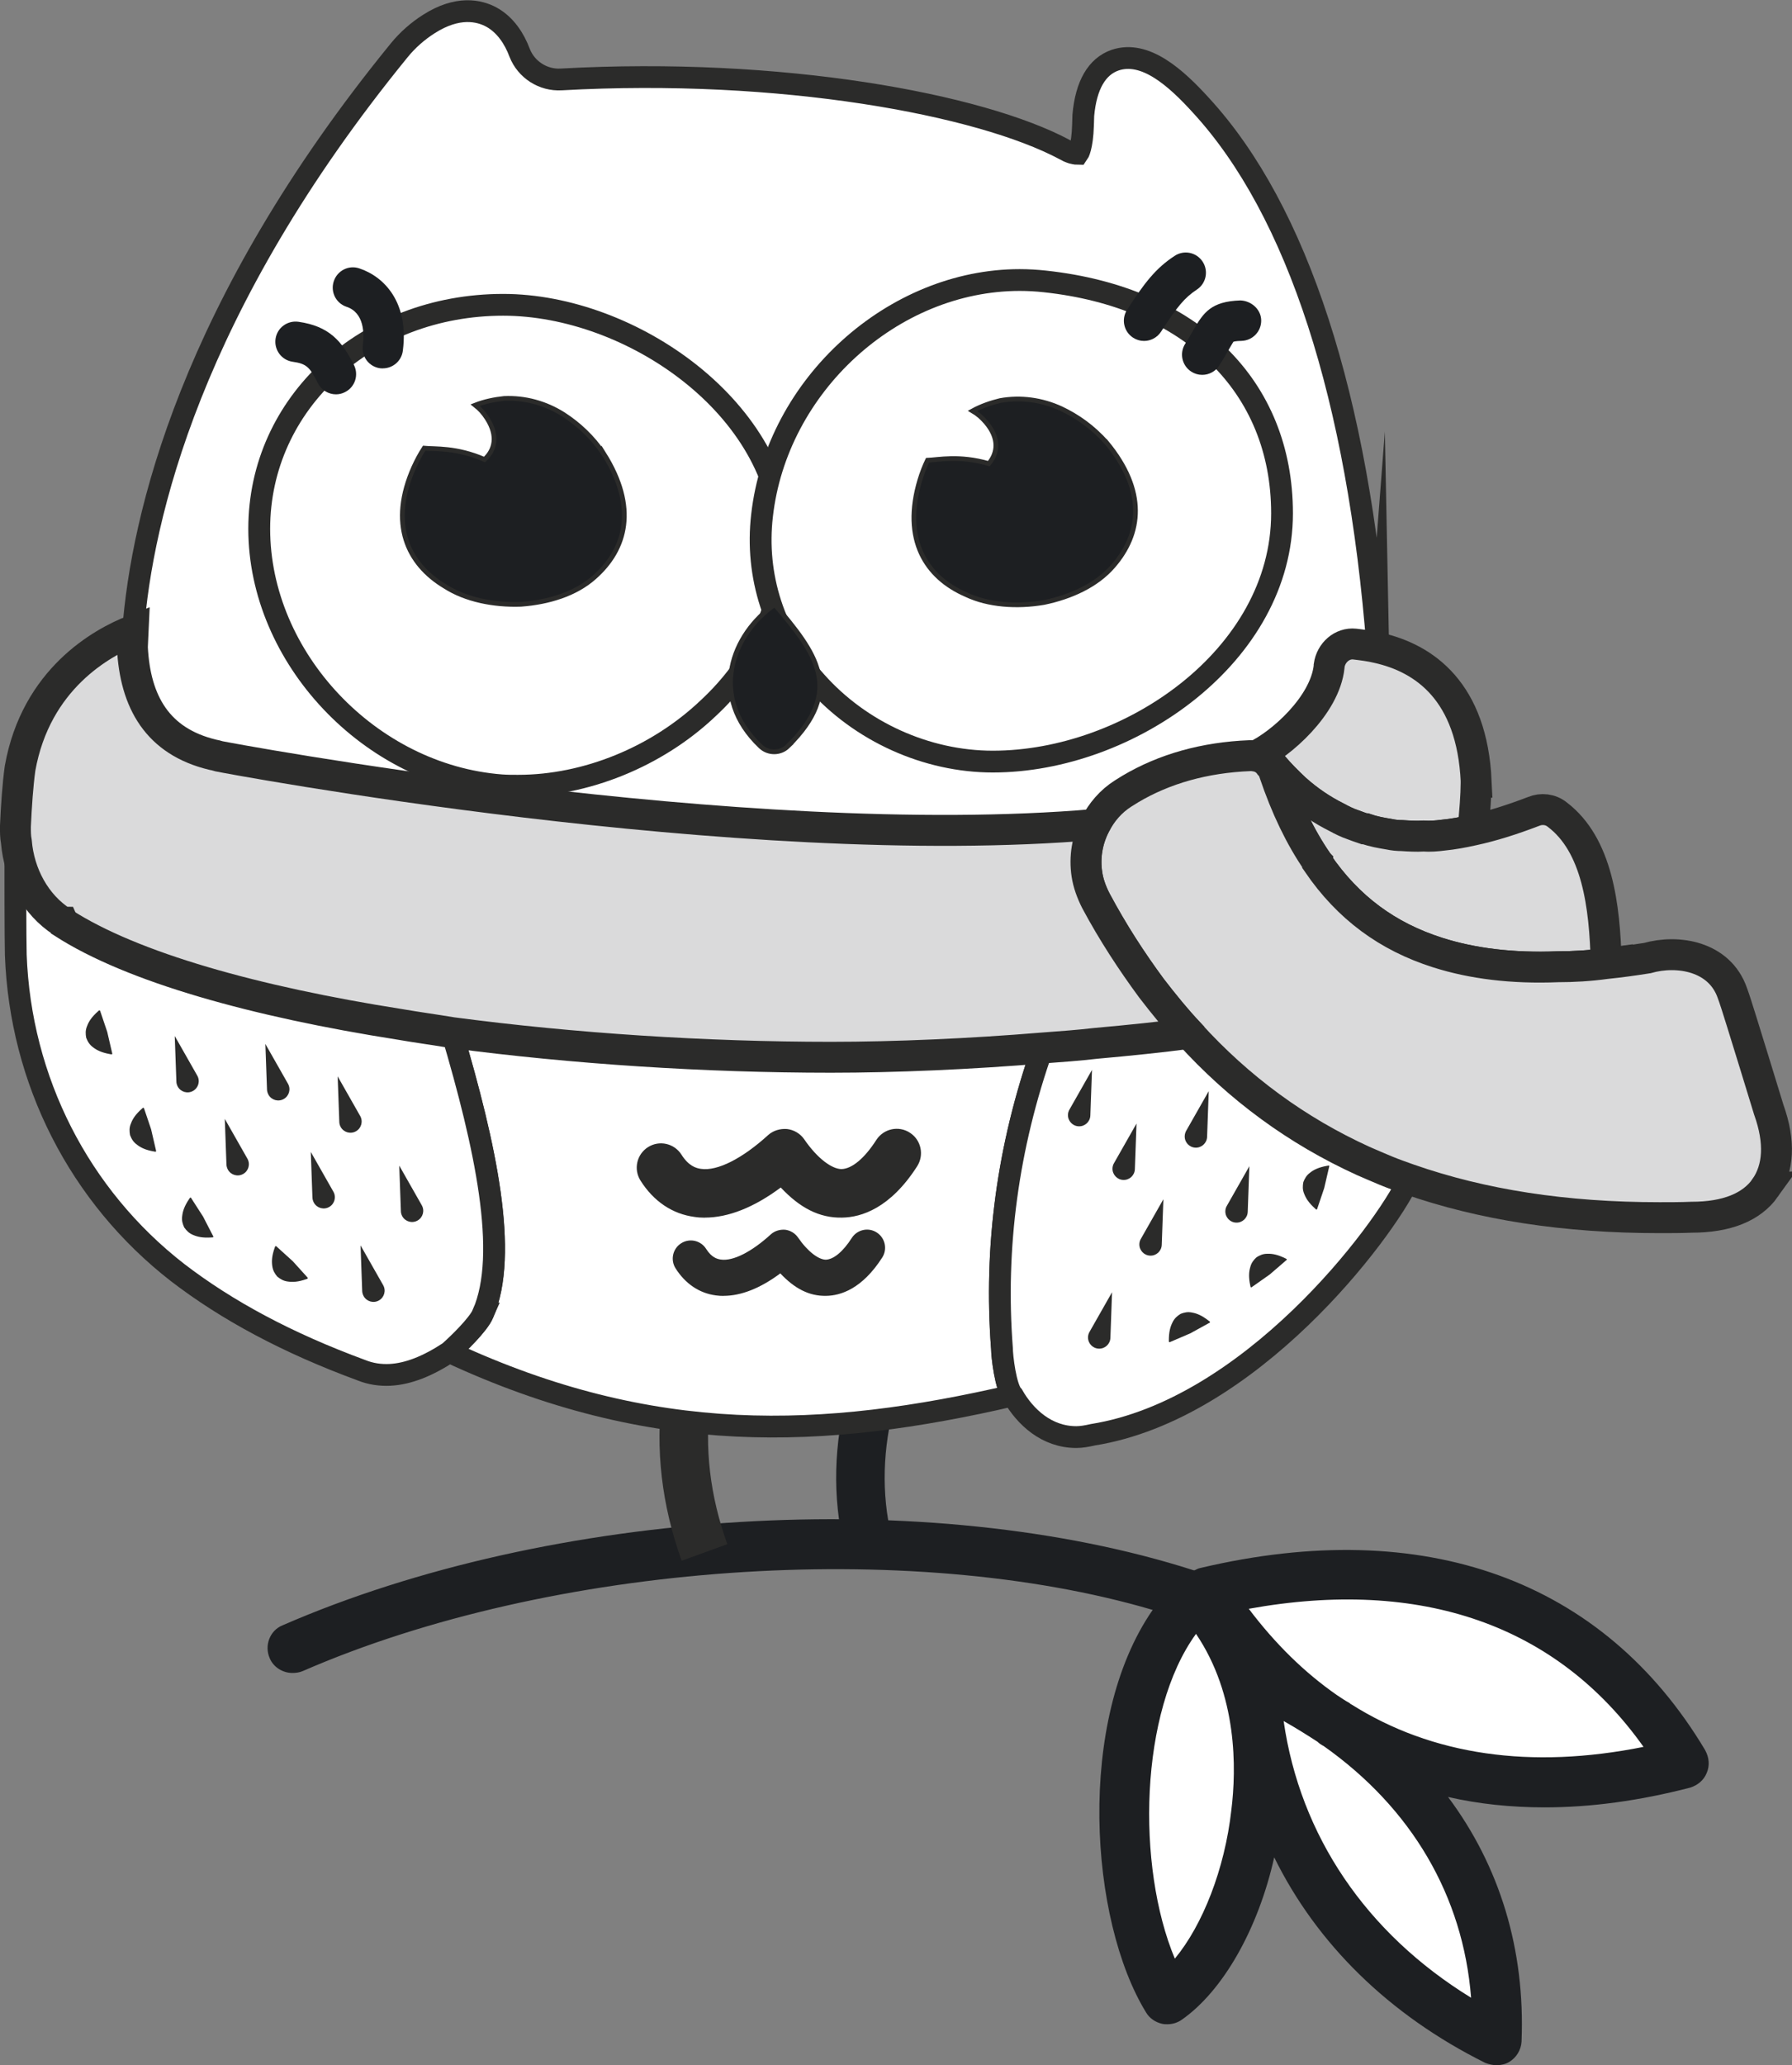 <?xml version="1.0" encoding="UTF-8"?> <svg xmlns="http://www.w3.org/2000/svg" xmlns:xlink="http://www.w3.org/1999/xlink" xmlns:xodm="http://www.corel.com/coreldraw/odm/2003" xml:space="preserve" width="29.015mm" height="33.417mm" version="1.1" style="shape-rendering:geometricPrecision; text-rendering:geometricPrecision; image-rendering:optimizeQuality; fill-rule:evenodd; clip-rule:evenodd" viewBox="0 0 239.46 275.79"><rect x="0" y="0" width="239.46" height="275.79" fill="#808080" stroke="none"/> <defs> <style type="text/css"> .str2 {stroke:#2B2B2A;stroke-width:4.13;stroke-miterlimit:22.926} .str0 {stroke:#2B2B2A;stroke-width:2.91;stroke-miterlimit:22.926} .str1 {stroke:#2B2B2A;stroke-width:0.63;stroke-miterlimit:22.926} .fil0 {fill:white;fill-rule:nonzero} .fil3 {fill:#DADADB;fill-rule:nonzero} .fil2 {fill:#2B2B2A;fill-rule:nonzero} .fil1 {fill:#1D1F22;fill-rule:nonzero} </style> </defs> <g id="Слой_x0020_2">  <g id="_44173430880"> <path class="fil0" d="M164.92 214.49c18.73,-7.73 46.3,1.23 56.26,18.63 0.27,0.48 0.05,1.06 -0.47,1.26 -16.18,6.13 -52.11,-5.49 -56.3,-18.82 -0.14,-0.44 0.08,-0.89 0.52,-1.07z"></path> <path class="fil0" d="M171.43 228.06c16.6,8.03 33.07,23.66 25.48,40.4 -0,0.01 -16.13,-8 -16.13,-8.01 -6.42,-14.37 -13.02,-27.06 -9.34,-32.39z"></path> <path class="fil0" d="M162.96 214.42c9.39,14.75 5.9,39.51 -7.41,50.57 -0.37,0.31 -0.9,0.21 -1.14,-0.21 -7.64,-12.83 -3.15,-45.08 7.56,-50.64 0.35,-0.18 0.77,-0.06 0.99,0.28z"></path> <path class="fil1" d="M227.87 233.74c-13.6,-22.79 -37.52,-31.41 -67.42,-24.36 -0.32,0.06 -0.57,0.19 -0.82,0.32l-0.06 0c-0.06,0 -0.06,0 -0.06,0 -35.38,-11.33 -85.76,-8.32 -121.76,7.35 -1.7,0.69 -2.46,2.71 -1.7,4.41 0.5,1.2 1.76,1.95 3.02,1.95 0.44,0 0.94,-0.06 1.38,-0.25 33.24,-14.48 81.04,-17.74 113.58,-8.17 -10.26,14.79 -8.44,41.48 -0.88,53.76 0.44,0.76 1.26,1.32 2.14,1.51 0.25,0.06 0.44,0.06 0.69,0.06 0.69,0 1.32,-0.19 1.89,-0.57 5.54,-3.84 10.26,-12.15 12.4,-21.72 5.67,11.52 15.3,21.03 28.2,27.45 0.5,0.19 1.01,0.31 1.51,0.31 0.57,0 1.2,-0.13 1.7,-0.44 0.94,-0.57 1.57,-1.57 1.64,-2.71 0.5,-12.27 -2.9,-23.42 -9.82,-32.67 4.09,0.94 8.44,1.39 12.91,1.39 6.17,0 12.65,-0.88 19.45,-2.64 1.01,-0.32 1.83,-1.01 2.2,-1.95 0.44,-1.01 0.32,-2.08 -0.19,-3.02zm-63.33 7.99l0 0c-0.88,7.87 -3.84,15.36 -7.55,19.83 -5.16,-12.34 -4.72,-32.99 2.83,-43.37 5.54,8.18 5.41,18 4.72,23.54zm32.04 25.05l0 0c-14.04,-8.62 -22.85,-21.66 -25.05,-36.95 1.57,0.88 3.08,1.83 4.53,2.77 0.25,0.25 0.57,0.44 0.82,0.57 11.77,8.31 18.63,20.02 19.7,33.62zm-15.99 -39.16l0 0c-0.13,-0.06 -0.19,-0.13 -0.25,-0.19 -0.57,-0.31 -1.13,-0.69 -1.7,-1.07 -4.34,-3.02 -8.25,-6.86 -11.77,-11.52 23.04,-4.16 41.17,2.14 52.75,18.44 -15.05,3.02 -28.26,1.13 -39.03,-5.67z"></path> </g> <g id="_44173431456"> <path class="fil2" d="M91.09 208.42c-2.67,-7.4 -3.55,-14.93 -2.59,-22.36l6.43 0.82c-0.82,6.4 -0.06,12.9 2.26,19.33l-6.09 2.21z"></path> </g> <g id="_44173429376"> <path class="fil1" d="M112.81 206.61c-1.59,-6.71 -1.42,-13.76 0.51,-20.97l6.26 1.67c-1.65,6.16 -1.8,12.15 -0.47,17.81l-6.3 1.49z"></path> </g> <g id="_44173441920"> <path class="fil0 str0" d="M133.89 180.06c0,0.98 0.49,5.31 1.46,6.29 -25.33,5.86 -48.16,6.84 -75.32,-5.8 1.16,-1.04 3.85,-3.6 4.52,-5.13 3.48,-7.99 0.31,-22.46 -4.15,-37.54 16.17,2.14 33.87,3.3 50.66,3.3 8.55,0 18.62,-0.43 28.26,-1.22 -4.64,13.12 -6.47,26.61 -5.43,40.1z"></path> <path class="fil0 str0" d="M184.19 87.86l-0.13 1.69 -6.48 -0.53c-0.53,5.24 -6.53,10.44 -9.81,11.95 -0.18,-0.04 -0.49,-0.04 -0.71,-0.04 -6.13,0.22 -11.5,1.78 -15.99,4.44l-0.98 0.62c-1.69,1.02 -2.89,2.49 -3.73,4.13 -47.39,4.09 -116.49,-8.97 -117.07,-9.1 -0.31,-0.09 -0.62,-0.18 -0.89,-0.22 -7.33,-1.78 -10.35,-7.02 -10.7,-14.34 0.04,-0.76 0.04,-1.47 0.09,-2.26 1.15,-15.01 7.64,-43.26 35.53,-77.45 1.15,-1.42 2.53,-2.62 4,-3.55 3.82,-2.44 6.71,-1.82 8.39,-0.89 1.82,1.02 3.02,2.84 3.73,4.75 0.89,2.26 3.15,3.69 5.55,3.55 29.35,-1.64 56,3.33 67.28,9.37 0.31,0.18 0.58,0.31 0.98,0.44 0.49,0.13 0.71,0.13 0.8,0.13 0,0 0.58,-0.8 0.67,-3.86 0,-0.44 0.04,-0.84 0.04,-1.29 0.36,-4.04 1.82,-6.53 4.26,-7.37 4,-1.33 8.08,2.31 11.5,6.08 12.88,14.03 20.96,39.04 23.54,72.39 0.04,0.44 0.04,0.93 0.13,1.38z"></path> <g> <path class="fil2" d="M94.19 162.61c-0.47,0 -0.93,-0.03 -1.38,-0.1 -2.96,-0.39 -5.46,-2.07 -7.22,-4.85 -0.96,-1.51 -0.51,-3.51 1,-4.47 1.51,-0.96 3.51,-0.51 4.47,1 0.96,1.52 1.95,1.81 2.6,1.9 2.21,0.33 5.55,-1.39 8.96,-4.49 0.69,-0.63 1.62,-0.9 2.55,-0.83 0.93,0.11 1.77,0.61 2.3,1.38 1.78,2.59 3.7,3.95 4.96,3.97 1.4,-0.02 3.1,-1.44 4.67,-3.89 0.97,-1.5 2.97,-1.95 4.48,-0.97 1.51,0.97 1.94,2.97 0.98,4.48 -3.59,5.6 -7.44,6.82 -10.03,6.86 -3.04,0.07 -5.66,-1.31 -8.2,-4.02 -3.56,2.65 -7,4.02 -10.15,4.02z"></path> </g> <g> <path class="fil2" d="M96.69 173.06c-0.35,0 -0.69,-0.02 -1.03,-0.07 -2.21,-0.29 -4.08,-1.55 -5.39,-3.62 -0.71,-1.13 -0.38,-2.62 0.75,-3.34 1.13,-0.72 2.63,-0.38 3.34,0.75 0.72,1.14 1.46,1.35 1.95,1.42 1.65,0.25 4.15,-1.04 6.69,-3.36 0.52,-0.47 1.21,-0.67 1.91,-0.62 0.69,0.08 1.32,0.46 1.72,1.03 1.33,1.93 2.76,2.95 3.7,2.97 1.05,-0.02 2.32,-1.07 3.49,-2.9 0.72,-1.12 2.22,-1.46 3.34,-0.73 1.12,0.72 1.45,2.22 0.73,3.34 -2.68,4.18 -5.55,5.09 -7.49,5.12 -2.27,0.05 -4.23,-0.98 -6.13,-3 -2.66,1.98 -5.23,3 -7.58,3z"></path> </g> <g> <path class="fil0 str0" d="M64.55 175.42c-0.67,1.53 -3.36,4.09 -4.52,5.13 -2.87,1.89 -5.49,2.93 -7.93,3.05 -1.28,0.06 -2.56,-0.12 -3.78,-0.61 -9.95,-3.66 -18.01,-8 -24.6,-13.06 -13.12,-10.19 -21,-25.64 -21.61,-42.42 -0.06,-2.26 -0.06,-11.05 -0.06,-15.26 0.06,0.06 0.06,0.12 0.12,0.18 0.37,4.27 2.56,8.36 6.16,10.68 0,0.06 0.06,0.06 0.06,0.06l0.06 0.06c9.22,5.98 25.7,10.56 44.92,13.55 2.32,0.43 4.64,0.73 7.02,1.1 4.46,15.08 7.63,29.54 4.15,37.54z"></path> <path class="fil0 str0" d="M188.27 157.48c-3.42,7.26 -21.24,30.76 -42.24,34.12 -0.79,0.18 -1.53,0.31 -2.2,0.31 -3.97,0 -6.84,-2.69 -8.48,-5.55 -0.98,-0.98 -1.46,-5.31 -1.46,-6.29 -1.04,-13.49 0.79,-26.98 5.43,-40.1 2.44,-0.18 4.82,-0.37 7.14,-0.61 4.46,-0.43 8.67,-0.86 12.45,-1.34 6.65,7.32 14.4,13 23.25,17.03 0.98,0.43 1.95,0.86 2.99,1.28 1.04,0.43 2.08,0.79 3.11,1.16z"></path> </g> <g> <g> <g> <path class="fil2" d="M13.38 134.99l0.95 2.81 0.67 2.89c0.01,0.05 -0.02,0.1 -0.07,0.11 -0.01,0 -0.02,0 -0.04,0l-0.18 -0.03c-1.12,-0.2 -1.77,-0.52 -2.26,-0.9 -0.51,-0.37 -0.75,-0.81 -0.93,-1.28 -0.09,-0.49 -0.13,-0.99 0.12,-1.58 0.21,-0.57 0.6,-1.2 1.45,-1.95l0.13 -0.12c0.04,-0.03 0.09,-0.03 0.13,0.01 0.01,0.01 0.01,0.02 0.02,0.03z"></path> </g> <g> <path class="fil2" d="M23.34 138.33l3.02 5.31c0.41,0.72 0.16,1.63 -0.56,2.04 -0.72,0.41 -1.63,0.16 -2.04,-0.56 -0.12,-0.22 -0.19,-0.46 -0.19,-0.69l-0.22 -6.1z"></path> </g> <g> <path class="fil2" d="M35.46 139.41l3.02 5.31c0.41,0.72 0.16,1.63 -0.56,2.04 -0.72,0.41 -1.63,0.16 -2.04,-0.56 -0.12,-0.22 -0.19,-0.46 -0.2,-0.69l-0.22 -6.1z"></path> </g> <g> <path class="fil2" d="M19.24 147.99l0.95 2.81 0.67 2.89c0.01,0.05 -0.02,0.1 -0.07,0.11 -0.01,0 -0.02,0 -0.04,0l-0.18 -0.03c-1.12,-0.19 -1.77,-0.52 -2.26,-0.9 -0.51,-0.37 -0.75,-0.81 -0.93,-1.28 -0.09,-0.49 -0.13,-0.99 0.12,-1.57 0.21,-0.57 0.6,-1.2 1.45,-1.95l0.13 -0.12c0.04,-0.03 0.09,-0.03 0.13,0.01 0.01,0.01 0.01,0.02 0.02,0.03z"></path> </g> <g> <path class="fil2" d="M25.53 159.97l1.61 2.5 1.36 2.64c0.02,0.04 0.01,0.1 -0.04,0.12 -0.01,0.01 -0.02,0.01 -0.03,0.01l-0.18 0.01c-1.13,0.08 -1.85,-0.08 -2.41,-0.32 -0.59,-0.23 -0.93,-0.61 -1.22,-1.01 -0.21,-0.45 -0.37,-0.93 -0.27,-1.56 0.07,-0.61 0.29,-1.31 0.93,-2.25l0.1 -0.15c0.03,-0.04 0.08,-0.05 0.13,-0.02 0.01,0.01 0.02,0.02 0.03,0.03z"></path> </g> <g> <path class="fil2" d="M36.92 166.43l2.2 1.99 1.99 2.2c0.03,0.04 0.03,0.09 -0.01,0.13 -0.01,0.01 -0.02,0.01 -0.03,0.02l-0.17 0.06c-1.07,0.37 -1.8,0.4 -2.41,0.31 -0.63,-0.07 -1.05,-0.35 -1.44,-0.66 -0.32,-0.38 -0.59,-0.8 -0.67,-1.43 -0.09,-0.61 -0.06,-1.34 0.32,-2.41l0.06 -0.17c0.02,-0.05 0.07,-0.07 0.12,-0.06 0.01,0 0.02,0.01 0.03,0.02z"></path> </g> <g> <path class="fil2" d="M30.04 149.42l3.02 5.31c0.41,0.72 0.16,1.63 -0.56,2.04 -0.72,0.41 -1.63,0.16 -2.04,-0.56 -0.12,-0.22 -0.19,-0.46 -0.2,-0.69l-0.22 -6.1z"></path> </g> <g> <path class="fil2" d="M45.11 143.72l3.02 5.31c0.41,0.72 0.16,1.63 -0.56,2.04 -0.72,0.41 -1.63,0.16 -2.04,-0.56 -0.12,-0.22 -0.19,-0.46 -0.19,-0.69l-0.22 -6.1z"></path> </g> <g> <path class="fil2" d="M41.53 153.83l3.02 5.31c0.41,0.72 0.16,1.63 -0.56,2.04 -0.72,0.41 -1.63,0.16 -2.04,-0.56 -0.12,-0.22 -0.19,-0.46 -0.2,-0.69l-0.22 -6.1z"></path> </g> <g> <path class="fil2" d="M53.34 155.64l3.02 5.31c0.41,0.72 0.16,1.63 -0.56,2.04 -0.72,0.41 -1.63,0.16 -2.04,-0.56 -0.12,-0.22 -0.19,-0.46 -0.19,-0.69l-0.22 -6.1z"></path> </g> <g> <path class="fil2" d="M48.18 166.31l3.02 5.31c0.41,0.72 0.16,1.63 -0.56,2.04 -0.72,0.41 -1.63,0.16 -2.04,-0.56 -0.12,-0.22 -0.19,-0.46 -0.2,-0.69l-0.22 -6.1z"></path> </g> </g> <g> <g> <path class="fil2" d="M161.52 145.72l-0.22 6.1c-0.03,0.83 -0.73,1.47 -1.55,1.44 -0.83,-0.03 -1.47,-0.72 -1.44,-1.55 0.01,-0.25 0.08,-0.49 0.19,-0.69l3.02 -5.31z"></path> </g> <g> <path class="fil2" d="M177.62 155.77l-0.67 2.89 -0.95 2.81c-0.02,0.05 -0.07,0.07 -0.11,0.06 -0.01,-0 -0.02,-0.01 -0.03,-0.02l-0.13 -0.12c-0.85,-0.76 -1.23,-1.38 -1.45,-1.95 -0.25,-0.58 -0.21,-1.09 -0.12,-1.58 0.18,-0.46 0.41,-0.91 0.93,-1.28 0.48,-0.38 1.14,-0.7 2.26,-0.9l0.18 -0.03c0.05,-0.01 0.1,0.02 0.1,0.07 0,0.01 0,0.02 -0,0.04z"></path> </g> <g> <path class="fil2" d="M171.93 168.25l-2.25 1.94 -2.43 1.71c-0.04,0.03 -0.1,0.02 -0.13,-0.02 -0.01,-0.01 -0.01,-0.02 -0.01,-0.03l-0.04 -0.17c-0.24,-1.11 -0.18,-1.84 -0.01,-2.43 0.15,-0.62 0.47,-1 0.83,-1.34 0.42,-0.27 0.87,-0.49 1.5,-0.48 0.61,-0.02 1.33,0.1 2.36,0.61l0.16 0.08c0.04,0.02 0.06,0.08 0.04,0.12 -0.01,0.01 -0.01,0.02 -0.02,0.03z"></path> </g> <g> <path class="fil2" d="M161.65 176.63l-2.6 1.43 -2.73 1.17c-0.05,0.02 -0.1,-0 -0.12,-0.05 -0,-0.01 -0.01,-0.02 -0.01,-0.02l-0 -0.19c-0,-1.14 0.21,-1.83 0.49,-2.38 0.27,-0.57 0.67,-0.88 1.09,-1.14 0.46,-0.18 0.95,-0.3 1.57,-0.16 0.6,0.11 1.28,0.38 2.18,1.09l0.14 0.11c0.04,0.03 0.05,0.09 0.01,0.13 -0.01,0.01 -0.02,0.02 -0.03,0.02z"></path> </g> <g> <path class="fil2" d="M166.95 155.73l-0.22 6.1c-0.03,0.83 -0.72,1.47 -1.55,1.44 -0.83,-0.03 -1.47,-0.72 -1.44,-1.55 0.01,-0.25 0.08,-0.49 0.2,-0.69l3.02 -5.31z"></path> </g> <g> <path class="fil2" d="M151.87 150.03l-0.22 6.1c-0.03,0.83 -0.72,1.47 -1.55,1.44 -0.83,-0.03 -1.47,-0.73 -1.44,-1.55 0.01,-0.25 0.08,-0.49 0.2,-0.69l3.02 -5.31z"></path> </g> <g> <path class="fil2" d="M145.92 142.87l-0.22 6.1c-0.03,0.83 -0.73,1.47 -1.55,1.44 -0.83,-0.03 -1.47,-0.73 -1.44,-1.55 0.01,-0.25 0.08,-0.48 0.2,-0.69l3.02 -5.31z"></path> </g> <g> <path class="fil2" d="M155.46 160.14l-0.22 6.1c-0.03,0.83 -0.72,1.47 -1.55,1.44 -0.83,-0.03 -1.47,-0.73 -1.44,-1.55 0.01,-0.25 0.08,-0.49 0.2,-0.69l3.02 -5.31z"></path> </g> <g> <path class="fil2" d="M148.6 172.56l-0.22 6.1c-0.03,0.83 -0.72,1.47 -1.55,1.44 -0.83,-0.03 -1.47,-0.72 -1.44,-1.55 0.01,-0.25 0.08,-0.48 0.2,-0.69l3.02 -5.31z"></path> </g> </g> </g> <g> <g> <path class="fil0" d="M69.14 104.94c-0.72,0 -1.44,0 -2.16,-0.06 -17.54,-1.35 -32.35,-17.03 -32.35,-34.25 0,-16.77 14.32,-29.92 32.6,-29.92 17.11,0 37.19,13.9 37.42,31.83l0 0.41c0,7.95 -3.56,15.64 -10.03,21.64 -6.84,6.49 -16.32,10.35 -25.38,10.35 -0.04,0 -0.07,0 -0.11,0z"></path> <g> <path class="fil2" d="M67.24 42.16c16.45,0 35.75,13.28 35.97,30.35l0 0.43c0,7.54 -3.4,14.85 -9.59,20.59 -6.56,6.23 -15.67,9.94 -24.36,9.94 -0.07,0 -0.13,0 -0.2,0 -0.65,0 -1.3,-0 -1.96,-0.05 -16.81,-1.29 -31,-16.31 -31,-32.8 0,-15.96 13.68,-28.46 31.15,-28.46zm0 -2.91l0 0c-19.1,0 -34.06,13.73 -34.06,31.37 0,17.94 15.44,34.3 33.69,35.71 0.79,0.06 1.59,0.06 2.38,0.06 9.28,0 19.23,-3.97 26.37,-10.74 6.77,-6.29 10.5,-14.4 10.5,-22.71l0 -0.43c-0.24,-18.74 -21.12,-33.26 -38.88,-33.26z"></path> </g> </g> <path class="fil1 str1" d="M80.68 60.61c-1.51,-2.26 -3.41,-3.99 -5.4,-5.27 -2.39,-1.51 -5.14,-2.26 -7.93,-2.13 -1.24,0.13 -2.61,0.4 -3.85,0.89 0.62,0.49 1.11,1.02 1.59,1.77 1.51,2.35 1.02,4.25 -0.35,5.49 -3.76,-1.64 -6.64,-1.37 -8.06,-1.51 -0.49,0.75 -0.97,1.64 -1.37,2.52 -3.37,7.53 -0.89,12.93 4.16,15.94 2.75,1.77 6.51,2.52 10.14,2.39 3.68,-0.27 7.31,-1.37 9.83,-3.63 4.25,-3.76 5.76,-9.3 1.24,-16.48z"></path> </g> <g> <g> <path class="fil0" d="M132.67 101.7c-8.86,0 -17.7,-3.99 -23.63,-10.68 -5.58,-6.22 -8.14,-14.1 -7.21,-22.18 1.96,-17.34 17.4,-31.45 34.43,-31.45 1.13,0 2.27,0.07 3.38,0.19 19.54,2.11 31.67,13.98 31.67,30.96 0,18.98 -20.4,33.15 -38.64,33.15z"></path> <g> <path class="fil2" d="M136.26 35.94l0 2.91c1.07,0 2.16,0.06 3.24,0.18 18.73,2.02 30.36,13.33 30.36,29.52 0,18.14 -19.63,31.7 -37.19,31.7 -8.46,0 -16.88,-3.81 -22.55,-10.2 -5.3,-5.9 -7.73,-13.37 -6.84,-21.05 1.88,-16.62 16.67,-30.15 32.99,-30.15l0 -2.91zm-0 0l0 0c-17.51,0 -33.82,14.49 -35.88,32.73 -0.98,8.48 1.71,16.78 7.57,23.32 6.23,7.02 15.5,11.17 24.72,11.17 18.92,0 40.1,-14.77 40.1,-34.61 0,-17.76 -12.63,-30.21 -32.96,-32.41 -1.19,-0.13 -2.37,-0.2 -3.55,-0.2z"></path> </g> </g> <path class="fil1 str1" d="M147.84 59.09c-1.79,-2.04 -3.9,-3.51 -6.04,-4.52 -2.57,-1.18 -5.39,-1.57 -8.14,-1.08 -1.21,0.29 -2.54,0.74 -3.7,1.38 0.68,0.4 1.23,0.87 1.81,1.55 1.8,2.13 1.56,4.08 0.36,5.49 -3.94,-1.14 -6.76,-0.5 -8.19,-0.45 -0.39,0.81 -0.75,1.75 -1.03,2.68 -2.36,7.9 0.8,12.94 6.2,15.27 2.95,1.4 6.78,1.66 10.37,1.05 3.61,-0.74 7.07,-2.31 9.28,-4.88 3.73,-4.29 4.5,-9.97 -0.91,-16.5z"></path> </g> <g> <g> <path class="fil1" d="M44.9 52.66c-0.99,0 -1.94,-0.55 -2.42,-1.49 -1.1,-2.2 -1.57,-2.6 -3.37,-2.86 -1.48,-0.21 -2.5,-1.58 -2.29,-3.06 0.21,-1.47 1.57,-2.48 3.05,-2.28 4.09,0.58 5.82,2.56 7.43,5.78 0.67,1.34 0.13,2.96 -1.21,3.62 -0.39,0.2 -0.8,0.29 -1.2,0.29z"></path> </g> <g> <path class="fil1" d="M51.16 49.2c-0.11,0 -0.23,-0.01 -0.35,-0.02 -1.48,-0.19 -2.52,-1.54 -2.33,-3.02 0.21,-1.6 0.2,-4.4 -2.17,-5.19 -1.42,-0.47 -2.18,-2 -1.71,-3.41 0.47,-1.42 1.99,-2.2 3.41,-1.72 3.36,1.11 6.65,4.58 5.82,11 -0.17,1.36 -1.34,2.35 -2.67,2.35z"></path> </g> </g> <g> <g> <path class="fil1" d="M152.87 45.53c-0.5,0 -1,-0.14 -1.45,-0.43 -1.25,-0.8 -1.62,-2.47 -0.81,-3.73 2.29,-3.56 3.83,-5.56 6.37,-7.21 1.25,-0.82 2.92,-0.46 3.73,0.79 0.81,1.25 0.46,2.92 -0.79,3.73 -1.58,1.04 -2.61,2.24 -4.77,5.61 -0.52,0.8 -1.39,1.24 -2.27,1.24z"></path> </g> <g> <path class="fil1" d="M160.64 50.06c-0.5,0 -1,-0.14 -1.45,-0.43 -1.25,-0.8 -1.62,-2.47 -0.81,-3.73 0.45,-0.7 0.79,-1.29 1.07,-1.79 1.37,-2.39 2.4,-3.86 6.29,-3.99 1.37,0.03 2.74,1.11 2.79,2.61 0.05,1.49 -1.12,2.74 -2.61,2.79 -0.86,0.02 -1.09,0.11 -1.11,0.13 -0.06,0.08 -0.4,0.67 -0.67,1.14 -0.32,0.56 -0.71,1.23 -1.22,2.03 -0.51,0.8 -1.39,1.24 -2.27,1.24z"></path> </g> </g> <path class="fil1 str1" d="M105.27 99.66c7.66,-7.51 3.72,-12.49 -1.74,-18.93 -5.64,3.89 -8.98,12.25 -1.89,18.95 1.02,0.97 2.63,0.96 3.64,-0.02z"></path> <path class="fil3 str2" d="M197.25 104.38l0 0.18c0,1.53 -0.18,3.97 -0.43,6.29 -1.34,0.3 -2.69,0.55 -3.97,0.67 -0.92,0.12 -1.77,0.18 -2.62,0.12 -0.98,0.06 -1.95,0 -2.87,-0.06 -0.55,0 -1.16,-0.06 -1.71,-0.18 -1.1,-0.18 -2.14,-0.37 -3.17,-0.73l-0.18 0c-0.55,-0.18 -1.04,-0.37 -1.53,-0.55 -0.73,-0.24 -1.46,-0.61 -2.14,-0.98 -1.95,-0.98 -3.78,-2.2 -5.55,-3.78 -1.04,-0.98 -2.08,-2.01 -3.05,-3.17l-0.18 -0.25 -0.18 0.18c-0.43,-0.61 -1.1,-1.04 -1.89,-1.16 3.3,-1.53 9.28,-6.71 9.83,-11.96l0 -0.12c0.24,-1.71 1.71,-3.05 3.42,-2.87 0.98,0.12 2.01,0.24 3.05,0.49 6.29,1.4 12.63,5.86 13.18,17.88z"></path> <path class="fil3 str2" d="M214.64 128.67c-2.26,0.31 -4.39,0.43 -6.47,0.43 -6.1,0.24 -11.47,-0.43 -16.05,-1.89 -6.71,-2.14 -11.96,-5.98 -16.05,-11.96l0 -0.06c-0.06,-0.06 -0.06,-0.06 -0.06,-0.12 -2.26,-3.3 -4.15,-7.2 -5.74,-11.9 -0.12,-0.37 -0.31,-0.73 -0.61,-1.04l0.18 -0.18 0.18 0.25c0.98,1.16 2.01,2.2 3.05,3.17 1.77,1.59 3.6,2.81 5.55,3.78 0.67,0.37 1.4,0.73 2.14,0.98 0.49,0.18 0.98,0.37 1.53,0.55l0.18 0c1.04,0.37 2.08,0.55 3.17,0.73 0.55,0.12 1.16,0.18 1.71,0.18 0.92,0.06 1.89,0.12 2.87,0.06 0.85,0.06 1.71,0 2.62,-0.12 1.28,-0.12 2.62,-0.37 3.97,-0.67 2.56,-0.55 5.25,-1.4 8.12,-2.5 1.04,-0.43 2.26,-0.31 3.17,0.43 5.31,4.03 6.35,12.09 6.53,19.9z"></path> <path class="fil3 str2" d="M235.88 158.64c-1.83,2.56 -5.13,3.91 -9.83,3.91 -1.46,0.06 -2.87,0.06 -4.27,0.06 -12.7,0 -23.68,-1.71 -33.51,-5.13 -1.04,-0.37 -2.07,-0.73 -3.11,-1.16 -1.04,-0.43 -2.01,-0.86 -2.99,-1.28 -8.85,-4.03 -16.6,-9.7 -23.25,-17.03 -1.77,-1.89 -3.42,-3.91 -5.07,-6.04 -2.62,-3.54 -5.13,-7.45 -7.38,-11.66 -0.61,-1.16 -1.04,-2.32 -1.22,-3.54 -0.37,-2.32 0.06,-4.64 1.1,-6.65 0.85,-1.65 2.08,-3.11 3.72,-4.15l0.98 -0.61c4.52,-2.68 9.89,-4.21 15.99,-4.45 0.24,0 0.55,0 0.73,0.06 0.79,0.12 1.46,0.55 1.89,1.16 0.31,0.31 0.49,0.67 0.61,1.04 1.59,4.7 3.48,8.61 5.74,11.9 0,0.06 0,0.06 0.06,0.12l0 0.06c4.09,5.98 9.34,9.83 16.05,11.96 4.58,1.46 9.95,2.14 16.05,1.89 2.07,0 4.21,-0.12 6.47,-0.43 1.77,-0.18 3.6,-0.43 5.49,-0.73 4.09,-1.16 9.64,-0.24 11.35,4.64 0.55,1.46 1.71,5.37 2.99,9.46l1.89 6.16c1.53,4.27 1.34,7.81 -0.49,10.44z"></path> <path class="fil3 str2" d="M158.92 138c-3.77,0.49 -7.99,0.93 -12.48,1.33 -2.31,0.27 -4.66,0.44 -7.11,0.62 -9.64,0.8 -19.72,1.24 -28.29,1.24 -16.79,0 -34.46,-1.15 -50.63,-3.29 -2.4,-0.4 -4.71,-0.71 -7.02,-1.11 -19.23,-3.02 -35.71,-7.59 -44.94,-13.54l-0.04 -0.09c0,0 -0.09,0 -0.09,-0.04 -3.6,-2.31 -5.77,-6.4 -6.13,-10.7 -0.13,-0.67 -0.13,-1.38 -0.13,-2.04 0.13,-2.84 0.31,-5.51 0.62,-7.77 2.13,-11.95 10.93,-16.79 15.1,-18.43 -0.04,0.8 -0.04,1.51 -0.09,2.26 0.36,7.33 3.38,12.57 10.7,14.34 0.27,0.04 0.58,0.13 0.89,0.22 0.58,0.13 69.68,13.19 117.07,9.1 -1.07,2.04 -1.46,4.35 -1.11,6.66 0.18,1.2 0.62,2.4 1.2,3.55 2.26,4.22 4.8,8.08 7.42,11.64 1.64,2.13 3.29,4.17 5.06,6.04z"></path> </g> </g> </svg> 